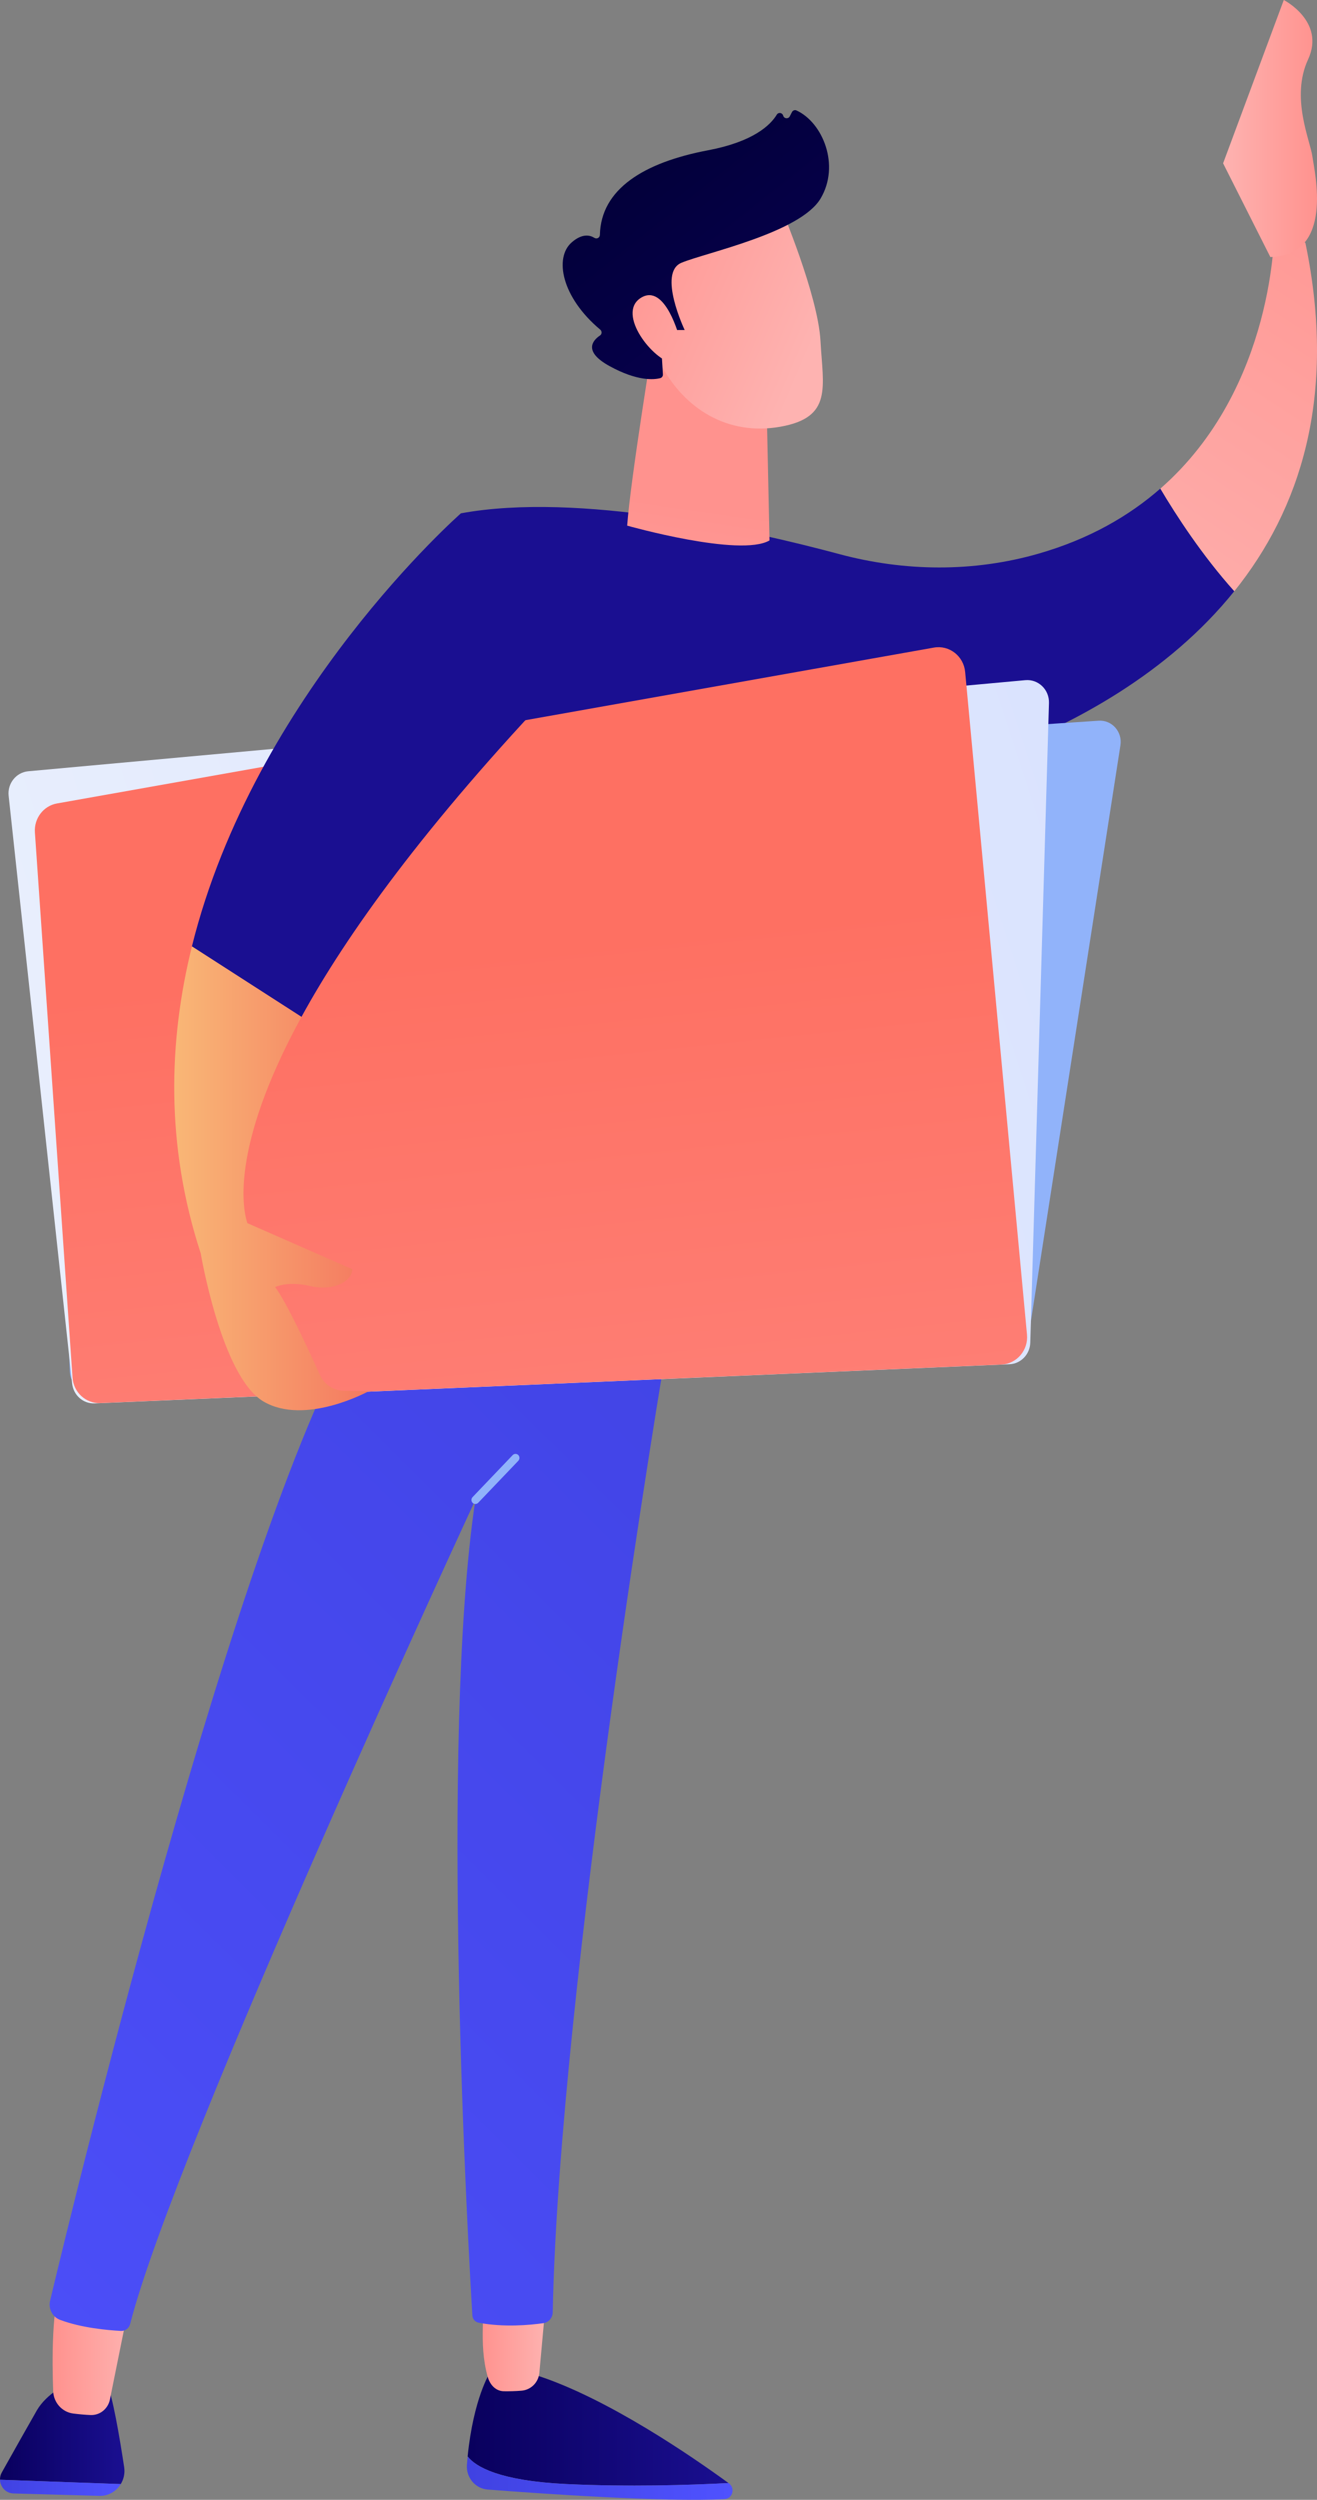 <?xml version="1.0" encoding="UTF-8"?> <svg xmlns="http://www.w3.org/2000/svg" width="68" height="129" viewBox="0 0 68 129" fill="none"><rect x="0" y="0" width="68" height="129" fill="#808080" stroke="none"/> <path d="M29.261 128.187C32.456 128.338 35.549 128.244 37.614 128.135C35.733 126.765 31.402 123.786 27.777 122.6L25.29 122.448C25.29 122.448 24.448 123.759 24.145 126.763C24.56 127.288 25.764 128.022 29.261 128.187Z" fill="url(#paint0_linear)"></path> <path d="M37.64 128.154C37.632 128.148 37.622 128.142 37.614 128.135C35.549 128.244 32.456 128.338 29.262 128.188C25.764 128.022 24.558 127.288 24.147 126.763C24.133 126.901 24.119 127.039 24.108 127.184C24.057 127.843 24.536 128.422 25.18 128.47C27.796 128.673 34.284 129.131 37.413 128.964C37.824 128.943 37.977 128.399 37.64 128.154Z" fill="url(#paint1_linear)"></path> <path d="M6.411 127.314C6.178 125.778 5.802 123.559 5.511 122.992C5.058 122.103 3.5 122.992 3.5 122.992C3.5 122.992 2.406 123.513 1.904 124.383C1.583 124.938 0.695 126.515 0.095 127.584C0.025 127.707 -0.004 127.839 0.001 127.964L6.235 128.188C6.388 127.937 6.46 127.632 6.411 127.314Z" fill="url(#paint2_linear)"></path> <path d="M0 127.964C0.011 128.328 0.293 128.659 0.691 128.671L5.133 128.797C5.603 128.809 6.008 128.56 6.235 128.188L0 127.964Z" fill="url(#paint3_linear)"></path> <path d="M6.887 117.89C6.834 118.074 6.028 122.069 5.675 123.824C5.577 124.31 5.152 124.648 4.667 124.625C4.403 124.613 4.097 124.588 3.774 124.546C3.204 124.471 2.768 123.983 2.746 123.393C2.688 121.858 2.66 118.907 3.212 117.765C3.974 116.185 6.887 117.89 6.887 117.89Z" fill="url(#paint4_linear)"></path> <path d="M24.801 119.034C25.147 119.024 24.664 120.861 25.186 122.666C25.304 123.074 25.601 123.392 26.015 123.398C26.285 123.402 26.602 123.396 26.927 123.369C27.414 123.329 27.804 122.942 27.849 122.444L28.274 117.763L24.801 119.034Z" fill="url(#paint5_linear)"></path> <path d="M34.466 69.262C34.312 70.029 28.869 102.516 28.538 119.327C28.532 119.61 28.329 119.846 28.057 119.884C27.366 119.982 26.021 120.11 24.715 119.861C24.538 119.827 24.403 119.677 24.39 119.491C24.2 116.357 22.669 89.871 24.544 77.403C24.544 77.403 9.068 110.732 6.721 119.924C6.664 120.147 6.464 120.298 6.239 120.285C5.577 120.25 4.197 120.129 3.103 119.714C2.711 119.566 2.488 119.145 2.586 118.729C3.896 113.23 13.082 75.334 19.319 66.986L34.466 69.262Z" fill="url(#paint6_linear)"></path> <path d="M24.544 77.612C24.493 77.612 24.442 77.593 24.403 77.553C24.323 77.474 24.321 77.342 24.399 77.258L26.471 75.089C26.549 75.007 26.678 75.005 26.76 75.085C26.839 75.164 26.841 75.296 26.764 75.38L24.691 77.549C24.65 77.591 24.597 77.612 24.544 77.612Z" fill="#91B3FA"></path> <path d="M53.627 28.569C50.269 29.535 46.71 29.5 43.335 28.594C38.805 27.379 29.879 25.369 23.798 26.49L23.293 42.766L44.075 45.196L44.261 40.875C44.261 40.875 56.895 39.009 63.729 30.508C62.065 28.653 60.728 26.592 59.91 25.214C58.298 26.624 56.245 27.816 53.627 28.569Z" fill="url(#paint7_linear)"></path> <path d="M67.4 12.53L65.797 11.81C65.797 11.81 65.877 20.002 59.913 25.214C60.73 26.593 62.067 28.653 63.731 30.509C67.1 26.319 69.058 20.516 67.4 12.53Z" fill="url(#paint8_linear)"></path> <path d="M33.75 17.445C33.75 17.445 32.544 24.812 32.383 27.125C32.383 27.125 38.208 28.772 39.731 27.889L39.541 18.978L33.75 17.445Z" fill="url(#paint9_linear)"></path> <path d="M56.726 37.191C57.41 37.145 57.958 37.762 57.852 38.454L53.116 68.897C53.036 69.412 52.613 69.797 52.104 69.818L4.72 71.845C4.13 71.87 3.633 71.401 3.608 70.797L2.431 41.881C2.406 41.286 2.85 40.782 3.431 40.743L56.726 37.191Z" fill="#91B3FA"></path> <path d="M52.942 35.099C53.611 35.039 54.181 35.589 54.161 36.275L53.196 69.289C53.177 69.889 52.711 70.374 52.125 70.4L4.884 72.42C4.295 72.445 3.791 72 3.725 71.401L0.446 41.067C0.377 40.429 0.835 39.858 1.458 39.8L52.942 35.099Z" fill="url(#paint10_linear)"></path> <path d="M48.22 33.418C49.014 33.278 49.758 33.857 49.833 34.677L53.026 68.867C53.102 69.674 52.499 70.381 51.708 70.415L5.182 72.404C4.434 72.435 3.799 71.854 3.745 71.09L1.802 42.954C1.753 42.23 2.245 41.584 2.944 41.461L48.22 33.418Z" fill="url(#paint11_linear)"></path> <path d="M28.898 35.273L23.798 26.49C23.798 26.49 13.134 35.838 9.908 48.84L15.564 52.478C17.887 48.236 21.93 42.588 28.898 35.273Z" fill="url(#paint12_linear)"></path> <path d="M17.743 71.77C17.212 71.759 16.735 71.439 16.515 70.945C15.936 69.659 14.8 67.21 14.207 66.417C14.207 66.417 14.861 66.088 16.02 66.365C17.179 66.641 18.16 66.157 18.195 65.499L12.774 63.12C12.58 62.553 11.791 59.376 15.566 52.475L9.91 48.838C8.702 53.705 8.537 59.083 10.364 64.677C10.364 64.677 11.431 71.029 13.59 72.314C15.748 73.598 19.033 71.793 19.033 71.793L17.743 71.77Z" fill="url(#paint13_linear)"></path> <path d="M40.297 10.655C40.297 10.655 42.235 15.209 42.364 17.598C42.495 19.986 42.998 21.539 40.297 22.02C37.597 22.501 35.322 21.124 34.089 18.744C34.089 18.744 32.158 15.077 32.591 13.573C33.025 12.071 40.297 10.655 40.297 10.655Z" fill="url(#paint14_linear)"></path> <path d="M35.011 17.031H35.352C35.352 17.031 33.946 14.079 35.183 13.561C36.42 13.042 41.313 12.021 42.37 10.243C43.388 8.53 42.48 6.317 41.121 5.698C41.035 5.658 40.933 5.7 40.89 5.786L40.778 6.003C40.7 6.152 40.485 6.131 40.438 5.968C40.395 5.813 40.193 5.779 40.109 5.915C39.786 6.447 38.911 7.31 36.563 7.754C33.231 8.384 31.029 9.762 30.974 12.119C30.97 12.268 30.815 12.352 30.69 12.274C30.445 12.121 30.05 12.048 29.525 12.502C28.609 13.289 28.985 15.33 30.991 17.01C31.087 17.089 31.084 17.242 30.982 17.311C30.619 17.554 30.077 18.129 31.481 18.897C32.918 19.683 33.768 19.597 34.089 19.514C34.175 19.491 34.234 19.411 34.228 19.319L34.102 17.232C34.095 17.123 34.179 17.033 34.285 17.033H35.011V17.031Z" fill="url(#paint15_linear)"></path> <path d="M35.095 17.468C35.095 17.468 34.357 14.561 33.082 15.375C31.808 16.19 33.742 18.634 34.768 18.742L35.095 17.468Z" fill="url(#paint16_linear)"></path> <path d="M65.591 13.264L63.152 8.428L66.286 0C66.286 0 68.448 1.107 67.539 3.069C66.629 5.033 67.649 7.248 67.762 8.074C67.876 8.905 68.9 13.184 65.591 13.264Z" fill="url(#paint17_linear)"></path> <defs> <linearGradient id="paint0_linear" x1="24.104" y1="125.357" x2="37.824" y2="125.357" gradientUnits="userSpaceOnUse"> <stop stop-color="#09005D"></stop> <stop offset="1" stop-color="#1A0F91"></stop> </linearGradient> <linearGradient id="paint1_linear" x1="24.104" y1="127.881" x2="37.824" y2="127.881" gradientUnits="userSpaceOnUse"> <stop stop-color="#4042E2"></stop> <stop offset="1" stop-color="#4F52FF"></stop> </linearGradient> <linearGradient id="paint2_linear" x1="0.001" y1="125.392" x2="6.425" y2="125.392" gradientUnits="userSpaceOnUse"> <stop stop-color="#09005D"></stop> <stop offset="1" stop-color="#1A0F91"></stop> </linearGradient> <linearGradient id="paint3_linear" x1="0.001" y1="128.381" x2="6.235" y2="128.381" gradientUnits="userSpaceOnUse"> <stop stop-color="#4042E2"></stop> <stop offset="1" stop-color="#4F52FF"></stop> </linearGradient> <linearGradient id="paint4_linear" x1="2.718" y1="120.86" x2="6.887" y2="120.86" gradientUnits="userSpaceOnUse"> <stop stop-color="#FF928E"></stop> <stop offset="1" stop-color="#FEB3B1"></stop> </linearGradient> <linearGradient id="paint5_linear" x1="24.802" y1="120.581" x2="28.276" y2="120.581" gradientUnits="userSpaceOnUse"> <stop stop-color="#FF928E"></stop> <stop offset="1" stop-color="#FEB3B1"></stop> </linearGradient> <linearGradient id="paint6_linear" x1="50.014" y1="65.73" x2="-18.716" y2="135.022" gradientUnits="userSpaceOnUse"> <stop stop-color="#4042E2"></stop> <stop offset="1" stop-color="#4F52FF"></stop> </linearGradient> <linearGradient id="paint7_linear" x1="165.731" y1="-245.757" x2="149.594" y2="-211.105" gradientUnits="userSpaceOnUse"> <stop stop-color="#09005D"></stop> <stop offset="1" stop-color="#1A0F91"></stop> </linearGradient> <linearGradient id="paint8_linear" x1="73.412" y1="7.399" x2="55.503" y2="34.88" gradientUnits="userSpaceOnUse"> <stop stop-color="#FF928E"></stop> <stop offset="1" stop-color="#FEB3B1"></stop> </linearGradient> <linearGradient id="paint9_linear" x1="36.208" y1="26.175" x2="33.855" y2="42.475" gradientUnits="userSpaceOnUse"> <stop stop-color="#FF928E"></stop> <stop offset="1" stop-color="#FEB3B1"></stop> </linearGradient> <linearGradient id="paint10_linear" x1="57.009" y1="44.76" x2="0.977" y2="63.081" gradientUnits="userSpaceOnUse"> <stop stop-color="#DAE3FE"></stop> <stop offset="1" stop-color="#E9EFFD"></stop> </linearGradient> <linearGradient id="paint11_linear" x1="26.389" y1="48.941" x2="32.6" y2="107.381" gradientUnits="userSpaceOnUse"> <stop stop-color="#FE7062"></stop> <stop offset="1" stop-color="#FF928E"></stop> </linearGradient> <linearGradient id="paint12_linear" x1="150.298" y1="-252.943" x2="134.161" y2="-218.292" gradientUnits="userSpaceOnUse"> <stop stop-color="#09005D"></stop> <stop offset="1" stop-color="#1A0F91"></stop> </linearGradient> <linearGradient id="paint13_linear" x1="8.995" y1="60.809" x2="19.032" y2="60.809" gradientUnits="userSpaceOnUse"> <stop stop-color="#F9B776"></stop> <stop offset="1" stop-color="#F47960"></stop> </linearGradient> <linearGradient id="paint14_linear" x1="30.786" y1="12.633" x2="42.11" y2="17.462" gradientUnits="userSpaceOnUse"> <stop stop-color="#FF928E"></stop> <stop offset="1" stop-color="#FEB3B1"></stop> </linearGradient> <linearGradient id="paint15_linear" x1="32.924" y1="7.819" x2="43.239" y2="20.797" gradientUnits="userSpaceOnUse"> <stop stop-color="#020039"></stop> <stop offset="1" stop-color="#090056"></stop> </linearGradient> <linearGradient id="paint16_linear" x1="29.767" y1="15.023" x2="41.091" y2="19.852" gradientUnits="userSpaceOnUse"> <stop stop-color="#FF928E"></stop> <stop offset="1" stop-color="#FEB3B1"></stop> </linearGradient> <linearGradient id="paint17_linear" x1="68" y1="6.632" x2="63.152" y2="6.632" gradientUnits="userSpaceOnUse"> <stop stop-color="#FF928E"></stop> <stop offset="1" stop-color="#FEB3B1"></stop> </linearGradient> </defs> </svg> 